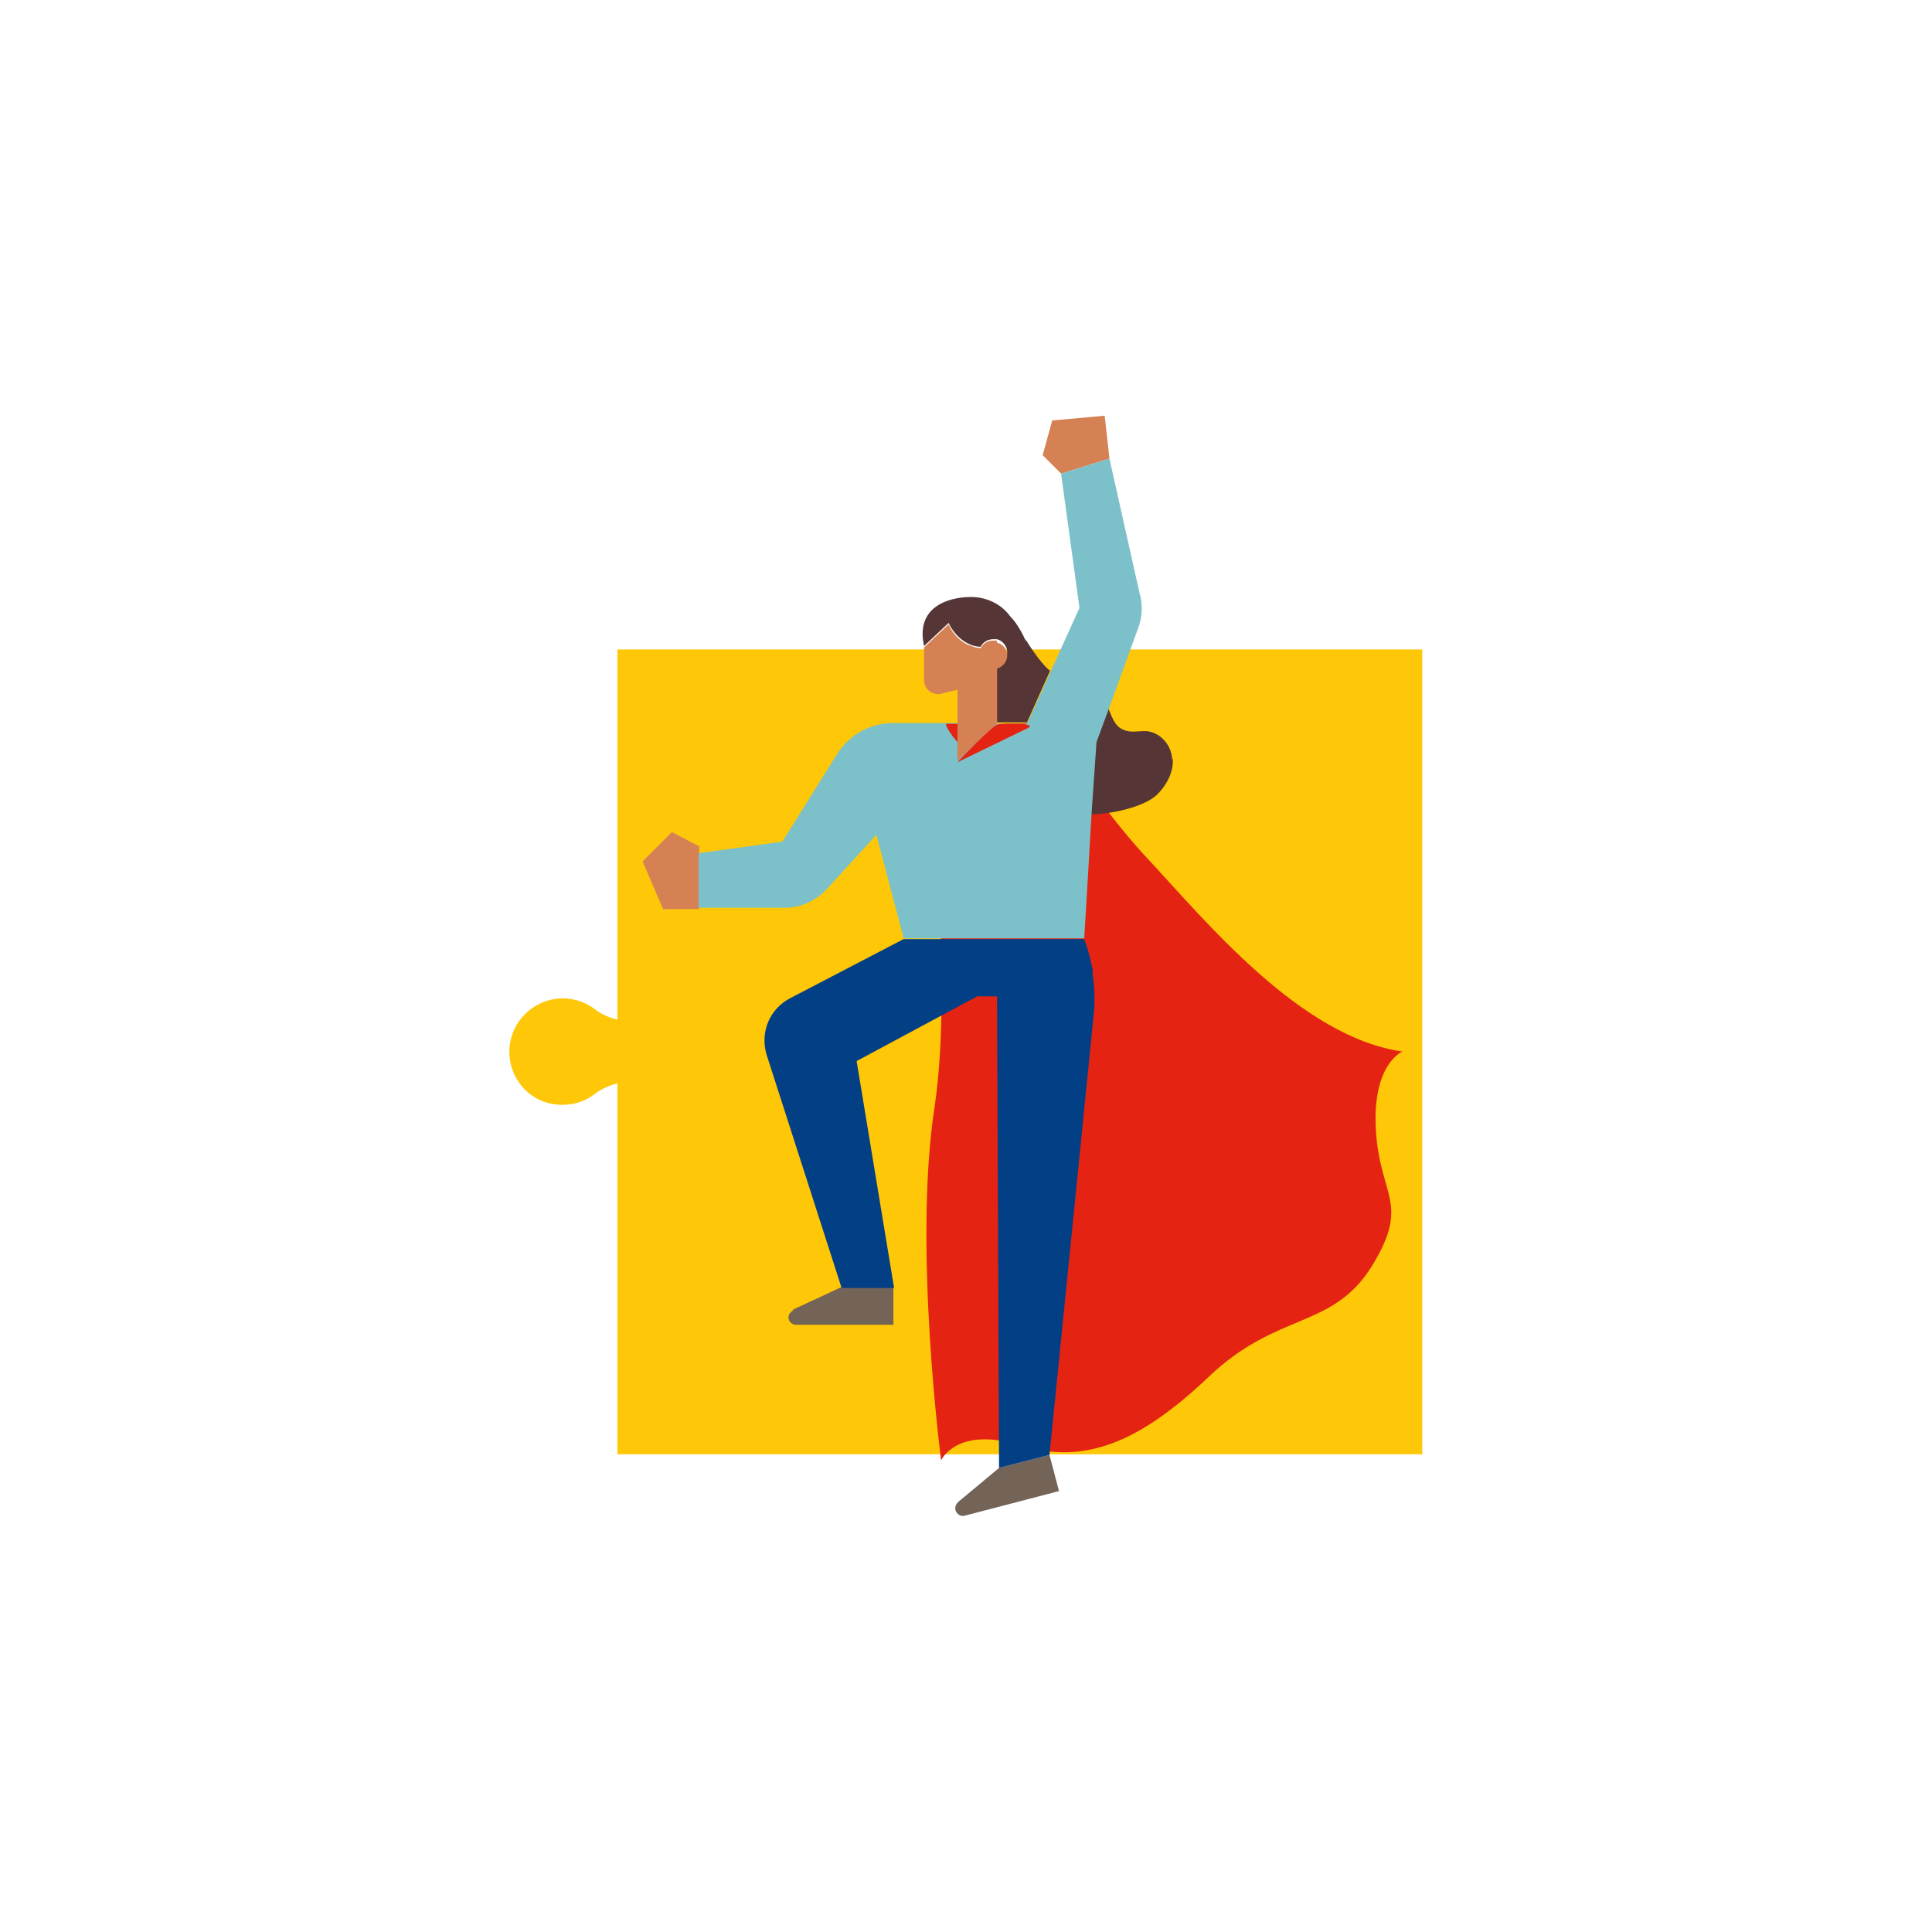 <?xml version="1.0" encoding="UTF-8"?>
<svg id="Layer_1" xmlns="http://www.w3.org/2000/svg" version="1.1" viewBox="0 0 283.5 283.5">
  <!-- Generator: Adobe Illustrator 29.5.1, SVG Export Plug-In . SVG Version: 2.1.0 Build 141)  -->
  <defs>
    <style>
      .st0 {
        fill: #e42313;
      }

      .st1 {
        fill: #033f85;
      }

      .st2 {
        fill: #746357;
      }

      .st3 {
        fill: #d68154;
      }

      .st4 {
        fill: #553536;
      }

      .st5 {
        fill: #eabe78;
      }

      .st6 {
        fill: #7cc1c9;
      }

      .st7 {
        fill: #fec707;
      }
    </style>
  </defs>
  <g>
    <rect class="st7" x="90.6" y="95.3" width="118.1" height="118.1"/>
    <path class="st7" d="M90.9,149.7c-1.3-.3-2.6-.8-3.6-1.6-1.3-1-3-1.6-4.7-1.6-4.8,0-8.7,4.4-7.7,9.4.6,3.1,3.1,5.6,6.2,6.1,2.3.4,4.6-.2,6.2-1.5,1.1-.8,2.3-1.3,3.6-1.6v-9.3Z"/>
  </g>
  <g>
    <g>
      <g>
        <path class="st0" d="M153.9,106.1s6.1,10.9,14.5,19.9c8.4,9,22.4,26.2,37.4,28.3,0,0-4.5,1.8-3.9,11.6.6,9.8,5.1,10.6-.6,19.9-5.8,9.3-13.8,6.6-23.9,16.2s-18.2,13-27.6,10.1c-9.5-2.9-11.7,2.2-11.7,2.2,0,0-4.1-31.3-1-51.6,3.1-20.2-1.4-56.1-1.4-56.1l18.3-.6Z"/>
        <path class="st2" d="M116.4,192.3c-.4.2-.7.6-.7,1,0,.6.5,1.1,1.1,1.1h14.3v-5.5h-7.7l-7.1,3.3Z"/>
        <path class="st2" d="M140.6,220.4c-.3.3-.5.7-.4,1.2h0c.2.6.8,1,1.4.8l13.8-3.6-1.4-5.3-7.4,1.9-6,5Z"/>
        <path class="st1" d="M160.4,142.7c-.3-1.7-.7-3.3-1.3-4.9h-26.5l-16.7,8.7c-3,1.6-4.4,5-3.4,8.3l11,34.2h7.7l-5.5-33.3,17.7-9.5h2.9l.3,69.2,7.4-1.9,6.5-64.7c.2-2,.1-4.1-.2-6.1Z"/>
        <polygon class="st5" points="132.9 137.8 132.9 137.8 132.6 137.8 132.6 137.8 132.6 137.8 132.9 137.8"/>
        <polygon class="st5" points="132.9 137.8 132.9 137.8 159.1 137.8 159.1 137.8 159.1 137.8 132.9 137.8"/>
        <g>
          <path class="st4" d="M150.6,94.2c-.5-1.1-1.3-2.7-2.4-3.8-1.3-1.8-3.5-2.8-5.7-2.8-3.4,0-8.2,1.5-6.9,7.2l3.6-3.4s.8,2,2.8,3c.5.3,1.2.5,1.9.5.3-.6,1-1.1,1.8-1.1s.4,0,.6,0c.8.2,1.5,1,1.5,1.9s-.6,1.7-1.5,1.9v8.4h4.4s3.4-7.6,3.4-7.6c-.1,0-.3-.2-.4-.3-.9-.8-2.6-3.2-3.2-4.3Z"/>
          <path class="st4" d="M172,111.4c-.1-2-1.6-3.8-3.6-4.1-1.2-.1-2.4.3-3.5-.2-1.4-.5-1.8-2.1-2.4-3.5l-1.9,5.4-.6,10.5c2.8,0,7.8-1,9.8-2.9,1.4-1.4,2.4-3.3,2.3-5.2Z"/>
        </g>
        <g>
          <polygon class="st3" points="94.3 126.4 97.3 133.4 102.6 133.4 102.6 125.4 102.6 124.2 98.6 122.1 94.3 126.4"/>
          <polygon class="st3" points="162.1 61 154.4 61.7 153 66.8 155.7 69.5 162.8 67.3 162.1 61"/>
          <path class="st3" d="M146.3,94c-.2,0-.4,0-.6,0-.8,0-1.4.4-1.8,1.1-.7,0-1.3-.3-1.9-.5-2.1-1-2.8-3-2.8-3l-3.6,3.4v4.8c0,1.3,1.2,2.3,2.5,2l2.4-.6v10.7l4.6-4.3,1.2-1.1h0v-8.4c.8-.2,1.5-1,1.5-1.9s-.6-1.7-1.5-1.9Z"/>
        </g>
      </g>
      <path class="st6" d="M167.3,87.4l-4.5-20.1-7.1,2.2,2.7,19.7-4.3,9.5-1.9,4.2-1.5,3.3h0s0,0,0,0h-4.4s0,0,0,0h0l-1.2,1.1-4.6,4.3v-5.5h-9.4c-3.4,0-6.5,1.7-8.3,4.6l-8,12.8-12.3,1.7v8h12.7c2.3,0,4.4-1,6-2.6l7.4-8.1,4,15.2h26.5l.6-10.1.5-8.6.7-10.1,1.4-3.8.6-1.6,4.1-11.3c.6-1.6.7-3.3.3-4.9Z"/>
    </g>
    <path class="st0" d="M140.6,111.7s5-5.2,5.8-5.4c.8-.2,2.7-.1,3.1-.1s.8,0,1.4.2c.6.2-.2.5-.2.5l-10.1,4.9Z"/>
    <path class="st0" d="M140.5,106.2s.2,0-.7,0-.6,0-.9,0,.3,1.1,1.1,2.1l.5.6v-1s0-1.2,0-1.8Z"/>
  </g>
</svg>
